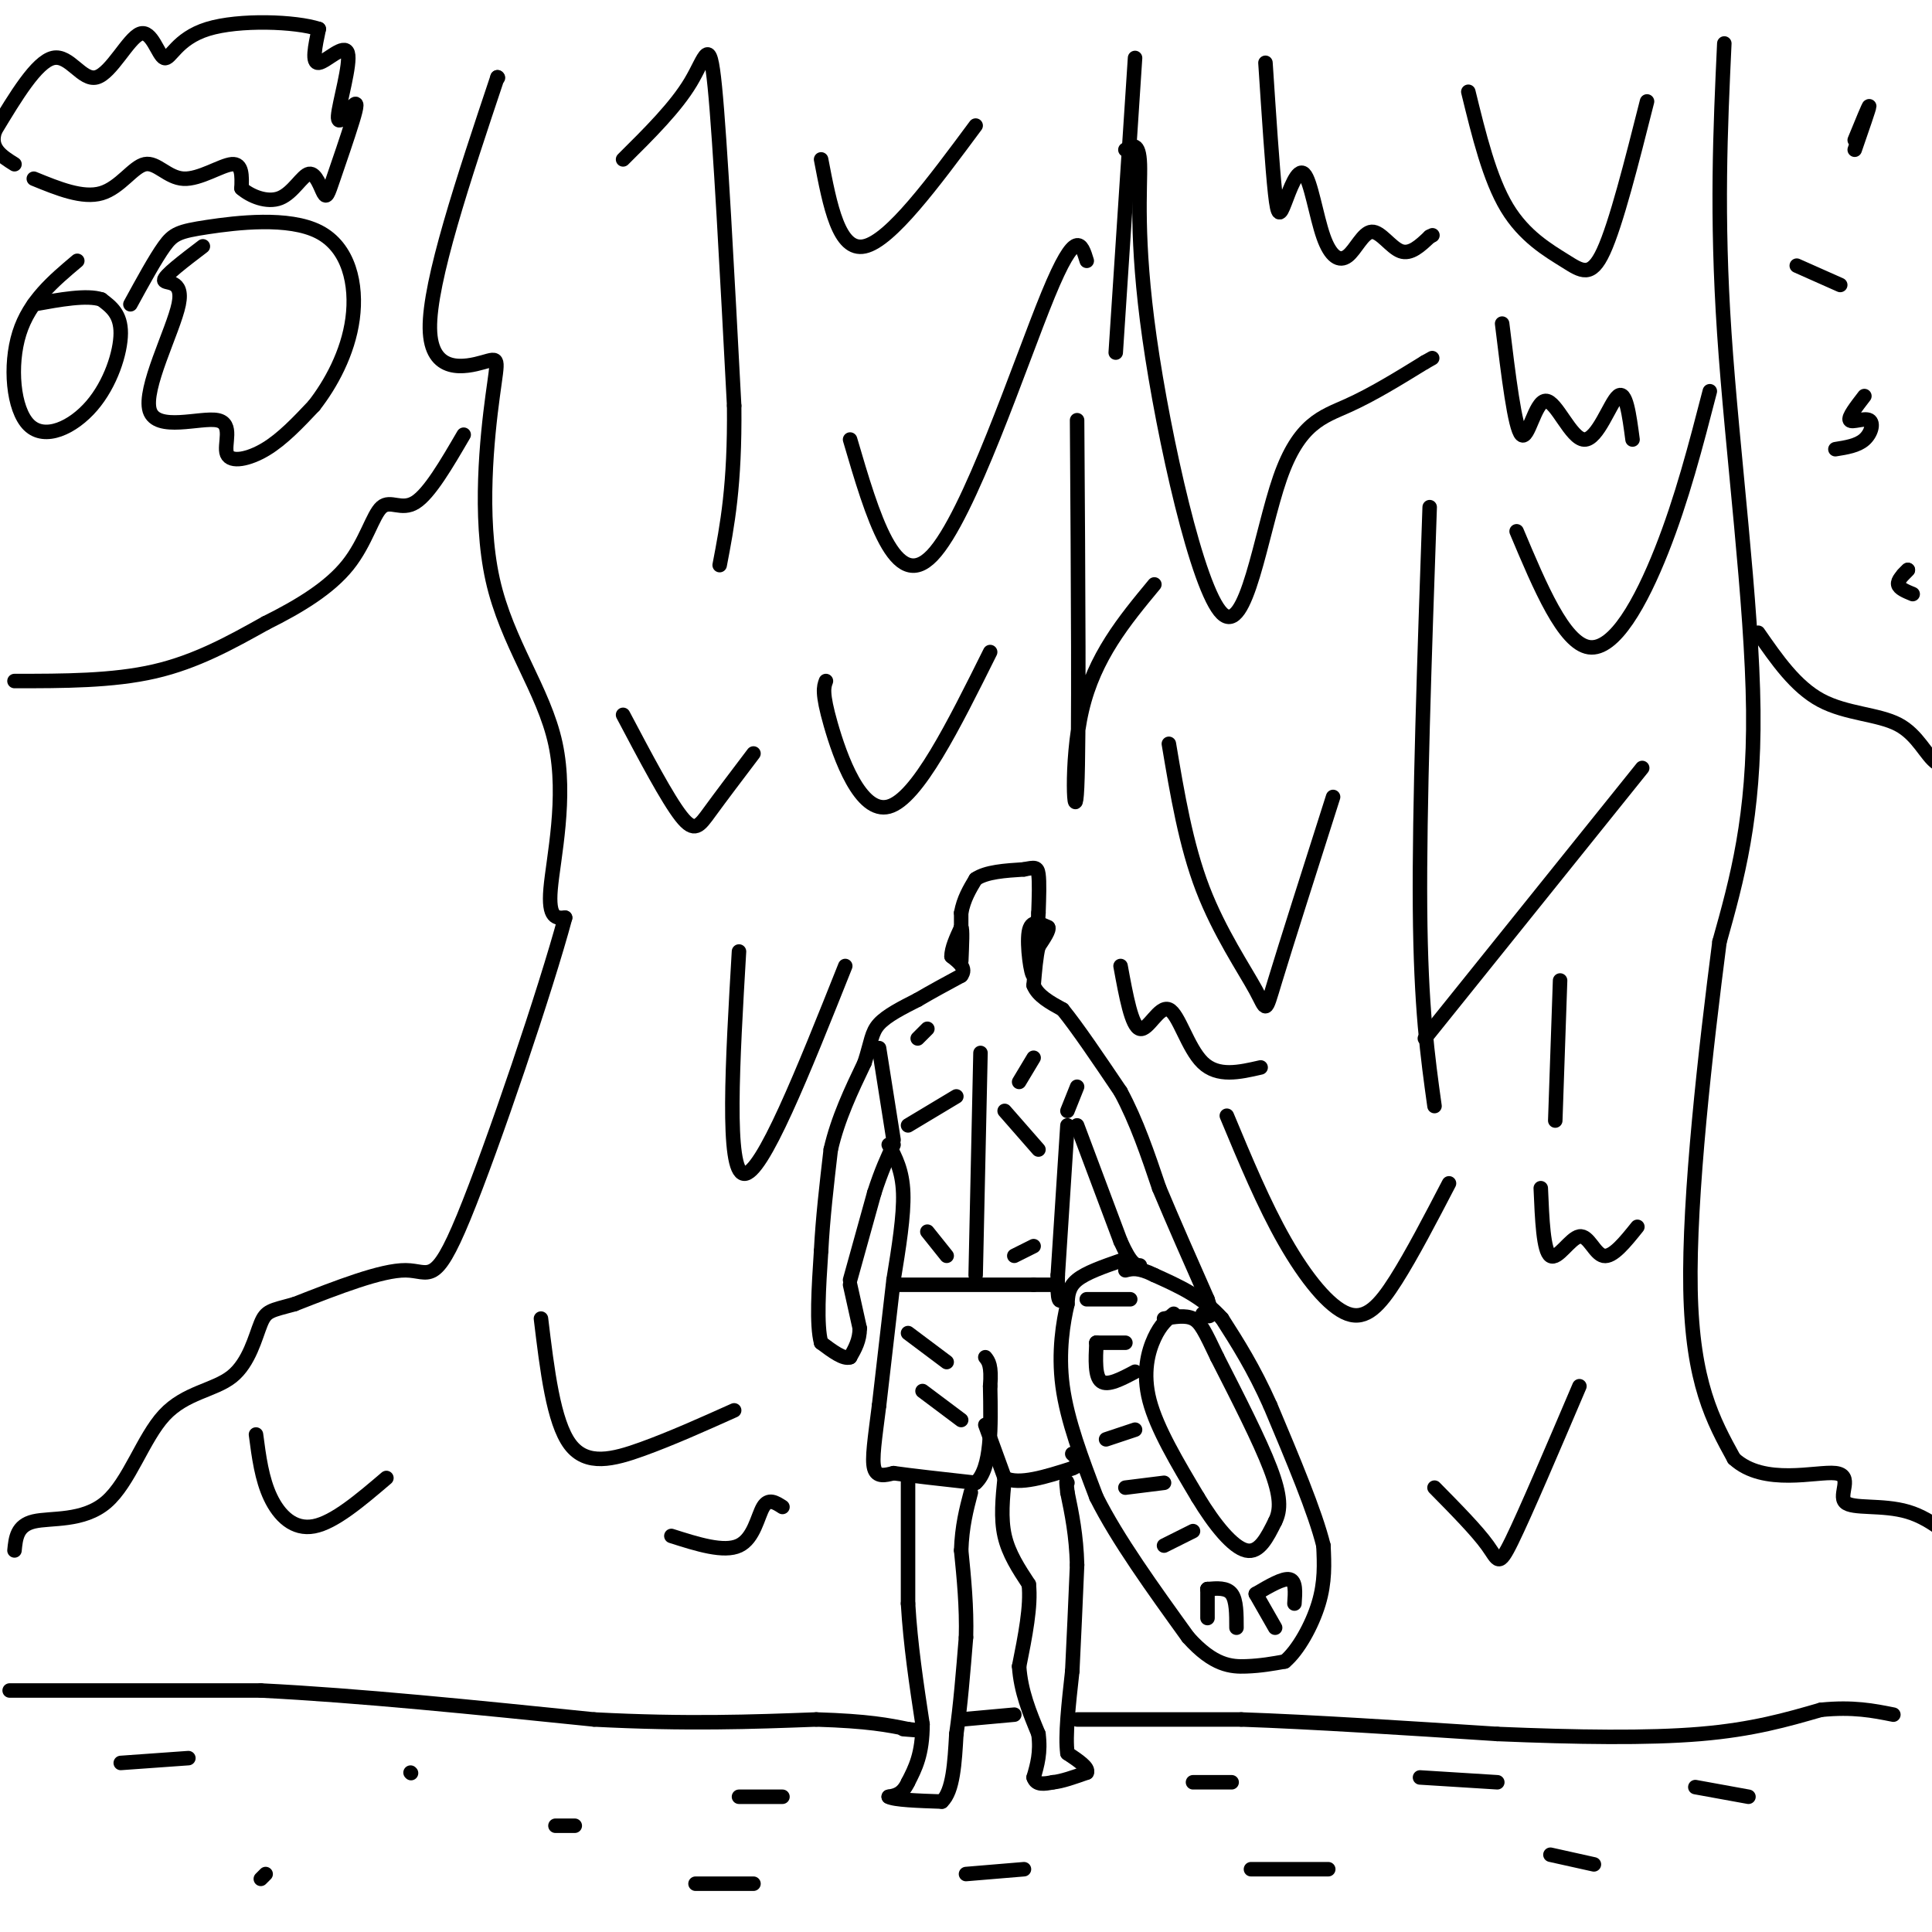 <svg viewBox='0 0 400 400' version='1.1' xmlns='http://www.w3.org/2000/svg' xmlns:xlink='http://www.w3.org/1999/xlink'><g fill='none' stroke='#000000' stroke-width='3' stroke-linecap='round' stroke-linejoin='round'><path d='M176,266c0.000,0.000 2.000,9.000 2,9'/><path d='M178,275c0.000,2.500 -1.000,4.250 -2,6'/><path d='M176,281c-1.333,0.500 -3.667,-1.250 -6,-3'/><path d='M170,278c-1.000,-3.667 -0.500,-11.333 0,-19'/><path d='M170,259c0.333,-6.667 1.167,-13.833 2,-21'/><path d='M172,238c1.500,-6.500 4.250,-12.250 7,-18'/><path d='M179,220c1.400,-4.356 1.400,-6.244 3,-8c1.600,-1.756 4.800,-3.378 8,-5'/><path d='M190,207c2.833,-1.667 5.917,-3.333 9,-5'/><path d='M199,202c1.167,-1.500 -0.417,-2.750 -2,-4'/><path d='M197,198c0.000,-1.667 1.000,-3.833 2,-6'/><path d='M199,192c0.333,0.167 0.167,3.583 0,7'/><path d='M199,199c0.000,-0.500 0.000,-5.250 0,-10'/><path d='M199,189c0.500,-2.833 1.750,-4.917 3,-7'/><path d='M202,182c2.167,-1.500 6.083,-1.750 10,-2'/><path d='M212,180c2.222,-0.444 2.778,-0.556 3,1c0.222,1.556 0.111,4.778 0,8'/><path d='M215,189c-0.167,3.500 -0.583,8.250 -1,13'/><path d='M214,202c-0.556,0.067 -1.444,-6.267 -1,-9c0.444,-2.733 2.222,-1.867 4,-1'/><path d='M217,192c0.333,0.500 -0.833,2.250 -2,4'/><path d='M215,196c-0.500,2.000 -0.750,5.000 -1,8'/><path d='M214,204c0.833,2.167 3.417,3.583 6,5'/><path d='M220,209c3.000,3.667 7.500,10.333 12,17'/><path d='M232,226c3.333,6.167 5.667,13.083 8,20'/><path d='M240,246c3.000,7.167 6.500,15.083 10,23'/><path d='M250,269c1.500,4.333 0.250,3.667 -1,3'/><path d='M223,233c0.000,0.000 9.000,24.000 9,24'/><path d='M232,257c2.167,4.833 3.083,4.917 4,5'/><path d='M221,233c0.000,0.000 -2.000,31.000 -2,31'/><path d='M219,264c-0.167,6.000 0.417,5.500 1,5'/><path d='M176,265c0.000,0.000 5.000,-18.000 5,-18'/><path d='M181,247c1.500,-4.667 2.750,-7.333 4,-10'/><path d='M184,237c1.417,2.667 2.833,5.333 3,10c0.167,4.667 -0.917,11.333 -2,18'/><path d='M182,217c0.000,0.000 3.000,19.000 3,19'/><path d='M221,230c0.000,0.000 2.000,-5.000 2,-5'/><path d='M188,233c0.000,0.000 10.000,-6.000 10,-6'/><path d='M208,230c0.000,0.000 7.000,8.000 7,8'/><path d='M203,218c0.000,0.000 -1.000,46.000 -1,46'/><path d='M211,224c0.000,0.000 3.000,-5.000 3,-5'/><path d='M190,215c0.000,0.000 2.000,-2.000 2,-2'/><path d='M192,255c0.000,0.000 4.000,5.000 4,5'/><path d='M210,260c0.000,0.000 4.000,-2.000 4,-2'/><path d='M185,266c0.000,0.000 29.000,0.000 29,0'/><path d='M214,266c5.333,0.000 4.167,0.000 3,0'/><path d='M185,265c0.000,0.000 -3.000,26.000 -3,26'/><path d='M182,291c-0.867,6.889 -1.533,11.111 -1,13c0.533,1.889 2.267,1.444 4,1'/><path d='M185,305c3.500,0.500 10.250,1.250 17,2'/><path d='M202,307c3.333,-3.000 3.167,-11.500 3,-20'/><path d='M205,287c0.333,-4.333 -0.333,-5.167 -1,-6'/><path d='M204,295c0.000,0.000 4.000,11.000 4,11'/><path d='M208,306c3.000,1.500 8.500,-0.250 14,-2'/><path d='M222,304c2.333,-0.833 1.167,-1.917 0,-3'/><path d='M188,306c0.000,0.000 0.000,26.000 0,26'/><path d='M188,332c0.500,8.500 1.750,16.750 3,25'/><path d='M191,357c0.000,6.167 -1.500,9.083 -3,12'/><path d='M188,369c-1.167,2.500 -2.583,2.750 -4,3'/><path d='M184,372c1.167,0.667 6.083,0.833 11,1'/><path d='M195,373c2.333,-2.167 2.667,-8.083 3,-14'/><path d='M198,359c0.833,-5.667 1.417,-12.833 2,-20'/><path d='M200,339c0.167,-6.333 -0.417,-12.167 -1,-18'/><path d='M199,321c0.167,-5.000 1.083,-8.500 2,-12'/><path d='M208,306c-0.417,4.167 -0.833,8.333 0,12c0.833,3.667 2.917,6.833 5,10'/><path d='M213,328c0.500,4.500 -0.750,10.750 -2,17'/><path d='M211,345c0.333,5.167 2.167,9.583 4,14'/><path d='M215,359c0.500,3.833 -0.250,6.417 -1,9'/><path d='M214,368c0.500,1.667 2.250,1.333 4,1'/><path d='M218,369c1.833,-0.167 4.417,-1.083 7,-2'/><path d='M225,367c0.500,-1.000 -1.750,-2.500 -4,-4'/><path d='M221,363c-0.500,-3.500 0.250,-10.250 1,-17'/><path d='M222,346c0.333,-6.500 0.667,-14.250 1,-22'/><path d='M223,324c-0.167,-6.167 -1.083,-10.583 -2,-15'/><path d='M221,309c-0.333,-2.833 -0.167,-2.417 0,-2'/><path d='M232,261c-3.583,1.250 -7.167,2.500 -9,4c-1.833,1.500 -1.917,3.250 -2,5'/><path d='M221,270c-0.844,3.533 -1.956,9.867 -1,17c0.956,7.133 3.978,15.067 7,23'/><path d='M227,310c4.333,8.667 11.667,18.833 19,29'/><path d='M246,339c5.267,5.889 8.933,6.111 12,6c3.067,-0.111 5.533,-0.556 8,-1'/><path d='M266,344c2.756,-2.289 5.644,-7.511 7,-12c1.356,-4.489 1.178,-8.244 1,-12'/><path d='M274,320c-1.667,-6.833 -6.333,-17.917 -11,-29'/><path d='M263,291c-3.500,-7.833 -6.750,-12.917 -10,-18'/><path d='M253,273c-4.000,-4.500 -9.000,-6.750 -14,-9'/><path d='M239,264c-3.333,-1.667 -4.667,-1.333 -6,-1'/><path d='M243,272c-1.356,1.111 -2.711,2.222 -4,5c-1.289,2.778 -2.511,7.222 -1,13c1.511,5.778 5.756,12.889 10,20'/><path d='M248,310c3.511,5.822 7.289,10.378 10,11c2.711,0.622 4.356,-2.689 6,-6'/><path d='M264,315c1.200,-2.356 1.200,-5.244 -1,-11c-2.200,-5.756 -6.600,-14.378 -11,-23'/><path d='M252,281c-2.556,-5.356 -3.444,-7.244 -5,-8c-1.556,-0.756 -3.778,-0.378 -6,0'/><path d='M225,269c0.000,0.000 9.000,0.000 9,0'/><path d='M227,278c0.000,0.000 6.000,0.000 6,0'/><path d='M227,278c0.000,0.000 0.100,0.100 0.1,0.1'/><path d='M227,278c-0.167,3.500 -0.333,7.000 1,8c1.333,1.000 4.167,-0.500 7,-2'/><path d='M229,298c0.000,0.000 6.000,-2.000 6,-2'/><path d='M233,308c0.000,0.000 8.000,-1.000 8,-1'/><path d='M241,320c0.000,0.000 6.000,-3.000 6,-3'/><path d='M250,329c0.000,0.000 0.000,6.000 0,6'/><path d='M250,329c0.000,0.000 0.100,0.100 0.1,0.1'/><path d='M250,329c2.000,-0.167 4.000,-0.333 5,1c1.000,1.333 1.000,4.167 1,7'/><path d='M260,330c0.000,0.000 4.000,7.000 4,7'/><path d='M260,330c2.833,-1.667 5.667,-3.333 7,-3c1.333,0.333 1.167,2.667 1,5'/><path d='M188,276c0.000,0.000 8.000,6.000 8,6'/><path d='M191,288c0.000,0.000 8.000,6.000 8,6'/><path d='M2,350c0.000,0.000 52.000,0.000 52,0'/><path d='M54,350c20.167,1.000 44.583,3.500 69,6'/><path d='M123,356c19.167,1.000 32.583,0.500 46,0'/><path d='M169,356c10.833,0.333 14.917,1.167 19,2'/><path d='M188,358c3.000,0.333 1.000,0.167 -1,0'/><path d='M199,356c0.000,0.000 11.000,-1.000 11,-1'/><path d='M223,356c0.000,0.000 34.000,0.000 34,0'/><path d='M257,356c14.500,0.500 33.750,1.750 53,3'/><path d='M310,359c16.467,0.689 31.133,0.911 42,0c10.867,-0.911 17.933,-2.956 25,-5'/><path d='M377,354c6.667,-0.667 10.833,0.167 15,1'/><path d='M129,33c5.444,-5.400 10.889,-10.800 14,-16c3.111,-5.200 3.889,-10.200 5,1c1.111,11.200 2.556,38.600 4,66'/><path d='M152,84c0.167,16.500 -1.417,24.750 -3,33'/><path d='M176,91c4.689,15.978 9.378,31.956 17,24c7.622,-7.956 18.178,-39.844 24,-54c5.822,-14.156 6.911,-10.578 8,-7'/><path d='M170,33c1.833,9.583 3.667,19.167 9,18c5.333,-1.167 14.167,-13.083 23,-25'/><path d='M233,31c1.422,-0.880 2.844,-1.761 3,3c0.156,4.761 -0.956,15.162 2,36c2.956,20.838 9.978,52.111 15,57c5.022,4.889 8.044,-16.607 12,-28c3.956,-11.393 8.844,-12.684 14,-15c5.156,-2.316 10.578,-5.658 16,-9'/><path d='M295,75c2.667,-1.500 1.333,-0.750 0,0'/><path d='M223,87c0.222,33.289 0.444,66.578 0,76c-0.444,9.422 -1.556,-5.022 1,-16c2.556,-10.978 8.778,-18.489 15,-26'/><path d='M235,12c0.000,0.000 -4.000,61.000 -4,61'/><path d='M296,105c-1.083,31.167 -2.167,62.333 -2,83c0.167,20.667 1.583,30.833 3,41'/><path d='M295,215c0.000,0.000 45.000,-56.000 45,-56'/><path d='M314,110c4.889,11.622 9.778,23.244 15,24c5.222,0.756 10.778,-9.356 15,-20c4.222,-10.644 7.111,-21.822 10,-33'/><path d='M304,19c2.208,9.024 4.417,18.048 8,24c3.583,5.952 8.542,8.833 12,11c3.458,2.167 5.417,3.619 8,-2c2.583,-5.619 5.792,-18.310 9,-31'/><path d='M242,154c1.762,10.470 3.524,20.940 7,30c3.476,9.060 8.667,16.708 11,21c2.333,4.292 1.810,5.226 4,-2c2.190,-7.226 7.095,-22.613 12,-38'/><path d='M171,141c-0.444,1.200 -0.889,2.400 1,9c1.889,6.600 6.111,18.600 12,17c5.889,-1.600 13.444,-16.800 21,-32'/><path d='M153,197c-1.333,22.750 -2.667,45.500 1,46c3.667,0.500 12.333,-21.250 21,-43'/><path d='M254,231c3.833,9.202 7.667,18.405 12,26c4.333,7.595 9.167,13.583 13,15c3.833,1.417 6.667,-1.738 10,-7c3.333,-5.262 7.167,-12.631 11,-20'/><path d='M297,308c4.400,4.467 8.800,8.933 11,12c2.200,3.067 2.200,4.733 5,-1c2.800,-5.733 8.400,-18.867 14,-32'/><path d='M357,9c-0.822,17.733 -1.644,35.467 0,60c1.644,24.533 5.756,55.867 6,78c0.244,22.133 -3.378,35.067 -7,48'/><path d='M356,195c-2.822,21.911 -6.378,52.689 -6,72c0.378,19.311 4.689,27.156 9,35'/><path d='M359,302c6.190,5.730 17.164,2.557 21,3c3.836,0.443 0.533,4.504 2,6c1.467,1.496 7.705,0.427 13,2c5.295,1.573 9.648,5.786 14,10'/><path d='M409,323c3.000,2.167 3.500,2.583 4,3'/><path d='M103,16c0.000,0.000 0.100,0.100 0.1,0.1'/><path d='M103,16c-7.073,21.146 -14.146,42.292 -14,52c0.146,9.708 7.511,7.978 11,7c3.489,-0.978 3.104,-1.204 2,7c-1.104,8.204 -2.925,24.838 0,38c2.925,13.162 10.595,22.851 13,34c2.405,11.149 -0.456,23.757 -1,30c-0.544,6.243 1.228,6.122 3,6'/><path d='M117,190c-3.845,14.381 -14.958,47.333 -21,62c-6.042,14.667 -7.012,11.048 -12,11c-4.988,-0.048 -13.994,3.476 -23,7'/><path d='M61,270c-4.971,1.376 -5.899,1.317 -7,4c-1.101,2.683 -2.375,8.108 -6,11c-3.625,2.892 -9.600,3.249 -14,8c-4.400,4.751 -7.223,13.894 -12,18c-4.777,4.106 -11.508,3.173 -15,4c-3.492,0.827 -3.746,3.413 -4,6'/><path d='M112,273c1.289,10.689 2.578,21.378 6,26c3.422,4.622 8.978,3.178 15,1c6.022,-2.178 12.511,-5.089 19,-8'/><path d='M129,148c4.600,8.711 9.200,17.422 12,21c2.800,3.578 3.800,2.022 6,-1c2.200,-3.022 5.600,-7.511 9,-12'/><path d='M53,297c0.600,4.600 1.200,9.200 3,13c1.800,3.800 4.800,6.800 9,6c4.200,-0.800 9.600,-5.400 15,-10'/><path d='M139,318c5.444,1.733 10.889,3.467 14,2c3.111,-1.467 3.889,-6.133 5,-8c1.111,-1.867 2.556,-0.933 4,0'/><path d='M262,13c0.716,10.910 1.433,21.819 2,27c0.567,5.181 0.985,4.633 2,2c1.015,-2.633 2.626,-7.350 4,-6c1.374,1.350 2.512,8.768 4,13c1.488,4.232 3.327,5.279 5,4c1.673,-1.279 3.181,-4.883 5,-5c1.819,-0.117 3.948,3.252 6,4c2.052,0.748 4.026,-1.126 6,-3'/><path d='M296,49c1.000,-0.500 0.500,-0.250 0,0'/><path d='M311,67c1.316,10.842 2.632,21.684 4,23c1.368,1.316 2.789,-6.895 5,-7c2.211,-0.105 5.211,7.895 8,8c2.789,0.105 5.368,-7.684 7,-9c1.632,-1.316 2.316,3.842 3,9'/><path d='M323,203c0.000,0.000 -1.000,29.000 -1,29'/><path d='M319,246c0.274,6.524 0.548,13.048 2,14c1.452,0.952 4.083,-3.667 6,-4c1.917,-0.333 3.119,3.619 5,4c1.881,0.381 4.440,-2.810 7,-6'/><path d='M232,200c1.149,6.268 2.298,12.536 4,13c1.702,0.464 3.958,-4.875 6,-4c2.042,0.875 3.869,7.964 7,11c3.131,3.036 7.565,2.018 12,1'/><path d='M115,378c0.000,0.000 4.000,0.000 4,0'/><path d='M85,367c0.000,0.000 0.100,0.100 0.1,0.1'/><path d='M54,389c0.000,0.000 1.000,-1.000 1,-1'/><path d='M25,365c0.000,0.000 14.000,-1.000 14,-1'/><path d='M144,390c0.000,0.000 12.000,0.000 12,0'/><path d='M153,372c0.000,0.000 9.000,0.000 9,0'/><path d='M200,388c0.000,0.000 12.000,-1.000 12,-1'/><path d='M247,369c0.000,0.000 8.000,0.000 8,0'/><path d='M259,387c0.000,0.000 16.000,0.000 16,0'/><path d='M321,384c0.000,0.000 9.000,2.000 9,2'/><path d='M351,370c0.000,0.000 11.000,2.000 11,2'/><path d='M294,368c0.000,0.000 16.000,1.000 16,1'/><path d='M7,37c5.064,2.070 10.128,4.140 14,3c3.872,-1.140 6.553,-5.491 9,-6c2.447,-0.509 4.659,2.825 8,3c3.341,0.175 7.812,-2.807 10,-3c2.188,-0.193 2.094,2.404 2,5'/><path d='M50,39c1.802,1.595 5.306,3.084 8,2c2.694,-1.084 4.579,-4.741 6,-5c1.421,-0.259 2.380,2.880 3,4c0.620,1.120 0.901,0.219 2,-3c1.099,-3.219 3.015,-8.758 4,-12c0.985,-3.242 1.040,-4.186 0,-3c-1.040,1.186 -3.176,4.504 -3,2c0.176,-2.504 2.663,-10.828 2,-13c-0.663,-2.172 -4.475,1.808 -6,2c-1.525,0.192 -0.762,-3.404 0,-7'/><path d='M66,6c-4.713,-1.576 -16.495,-2.014 -23,0c-6.505,2.014 -7.732,6.482 -9,6c-1.268,-0.482 -2.577,-5.913 -5,-5c-2.423,0.913 -5.960,8.169 -9,9c-3.040,0.831 -5.583,-4.763 -9,-4c-3.417,0.763 -7.709,7.881 -12,15'/><path d='M-1,27c-1.333,3.667 1.333,5.333 4,7'/><path d='M42,51c-4.016,3.058 -8.032,6.117 -8,7c0.032,0.883 4.111,-0.409 3,5c-1.111,5.409 -7.414,17.518 -6,22c1.414,4.482 10.544,1.335 14,2c3.456,0.665 1.238,5.141 2,7c0.762,1.859 4.503,1.103 8,-1c3.497,-2.103 6.748,-5.551 10,-9'/><path d='M65,84c3.443,-4.400 7.050,-10.900 8,-18c0.950,-7.100 -0.756,-14.800 -7,-18c-6.244,-3.200 -17.027,-1.900 -23,-1c-5.973,0.900 -7.135,1.400 -9,4c-1.865,2.600 -4.432,7.300 -7,12'/><path d='M16,54c-4.959,4.175 -9.917,8.351 -12,15c-2.083,6.649 -1.290,15.772 2,19c3.290,3.228 9.078,0.561 13,-4c3.922,-4.561 5.978,-11.018 6,-15c0.022,-3.982 -1.989,-5.491 -4,-7'/><path d='M21,62c-3.000,-1.000 -8.500,0.000 -14,1'/><path d='M3,141c10.167,0.000 20.333,0.000 29,-2c8.667,-2.000 15.833,-6.000 23,-10'/><path d='M55,129c7.064,-3.509 13.223,-7.281 17,-12c3.777,-4.719 5.171,-10.386 7,-12c1.829,-1.614 4.094,0.825 7,-1c2.906,-1.825 6.453,-7.912 10,-14'/><path d='M364,131c3.875,5.595 7.750,11.190 13,14c5.250,2.810 11.875,2.833 16,5c4.125,2.167 5.750,6.476 8,8c2.250,1.524 5.125,0.262 8,-1'/><path d='M380,93c2.286,-0.363 4.571,-0.726 6,-2c1.429,-1.274 2.000,-3.458 1,-4c-1.000,-0.542 -3.571,0.560 -4,0c-0.429,-0.560 1.286,-2.780 3,-5'/><path d='M384,31c1.500,-4.333 3.000,-8.667 3,-9c0.000,-0.333 -1.500,3.333 -3,7'/><path d='M372,55c0.000,0.000 9.000,4.000 9,4'/><path d='M395,118c0.000,0.000 -1.000,1.000 -1,1'/><path d='M395,118c-1.083,1.083 -2.167,2.167 -2,3c0.167,0.833 1.583,1.417 3,2'/></g>
</svg>